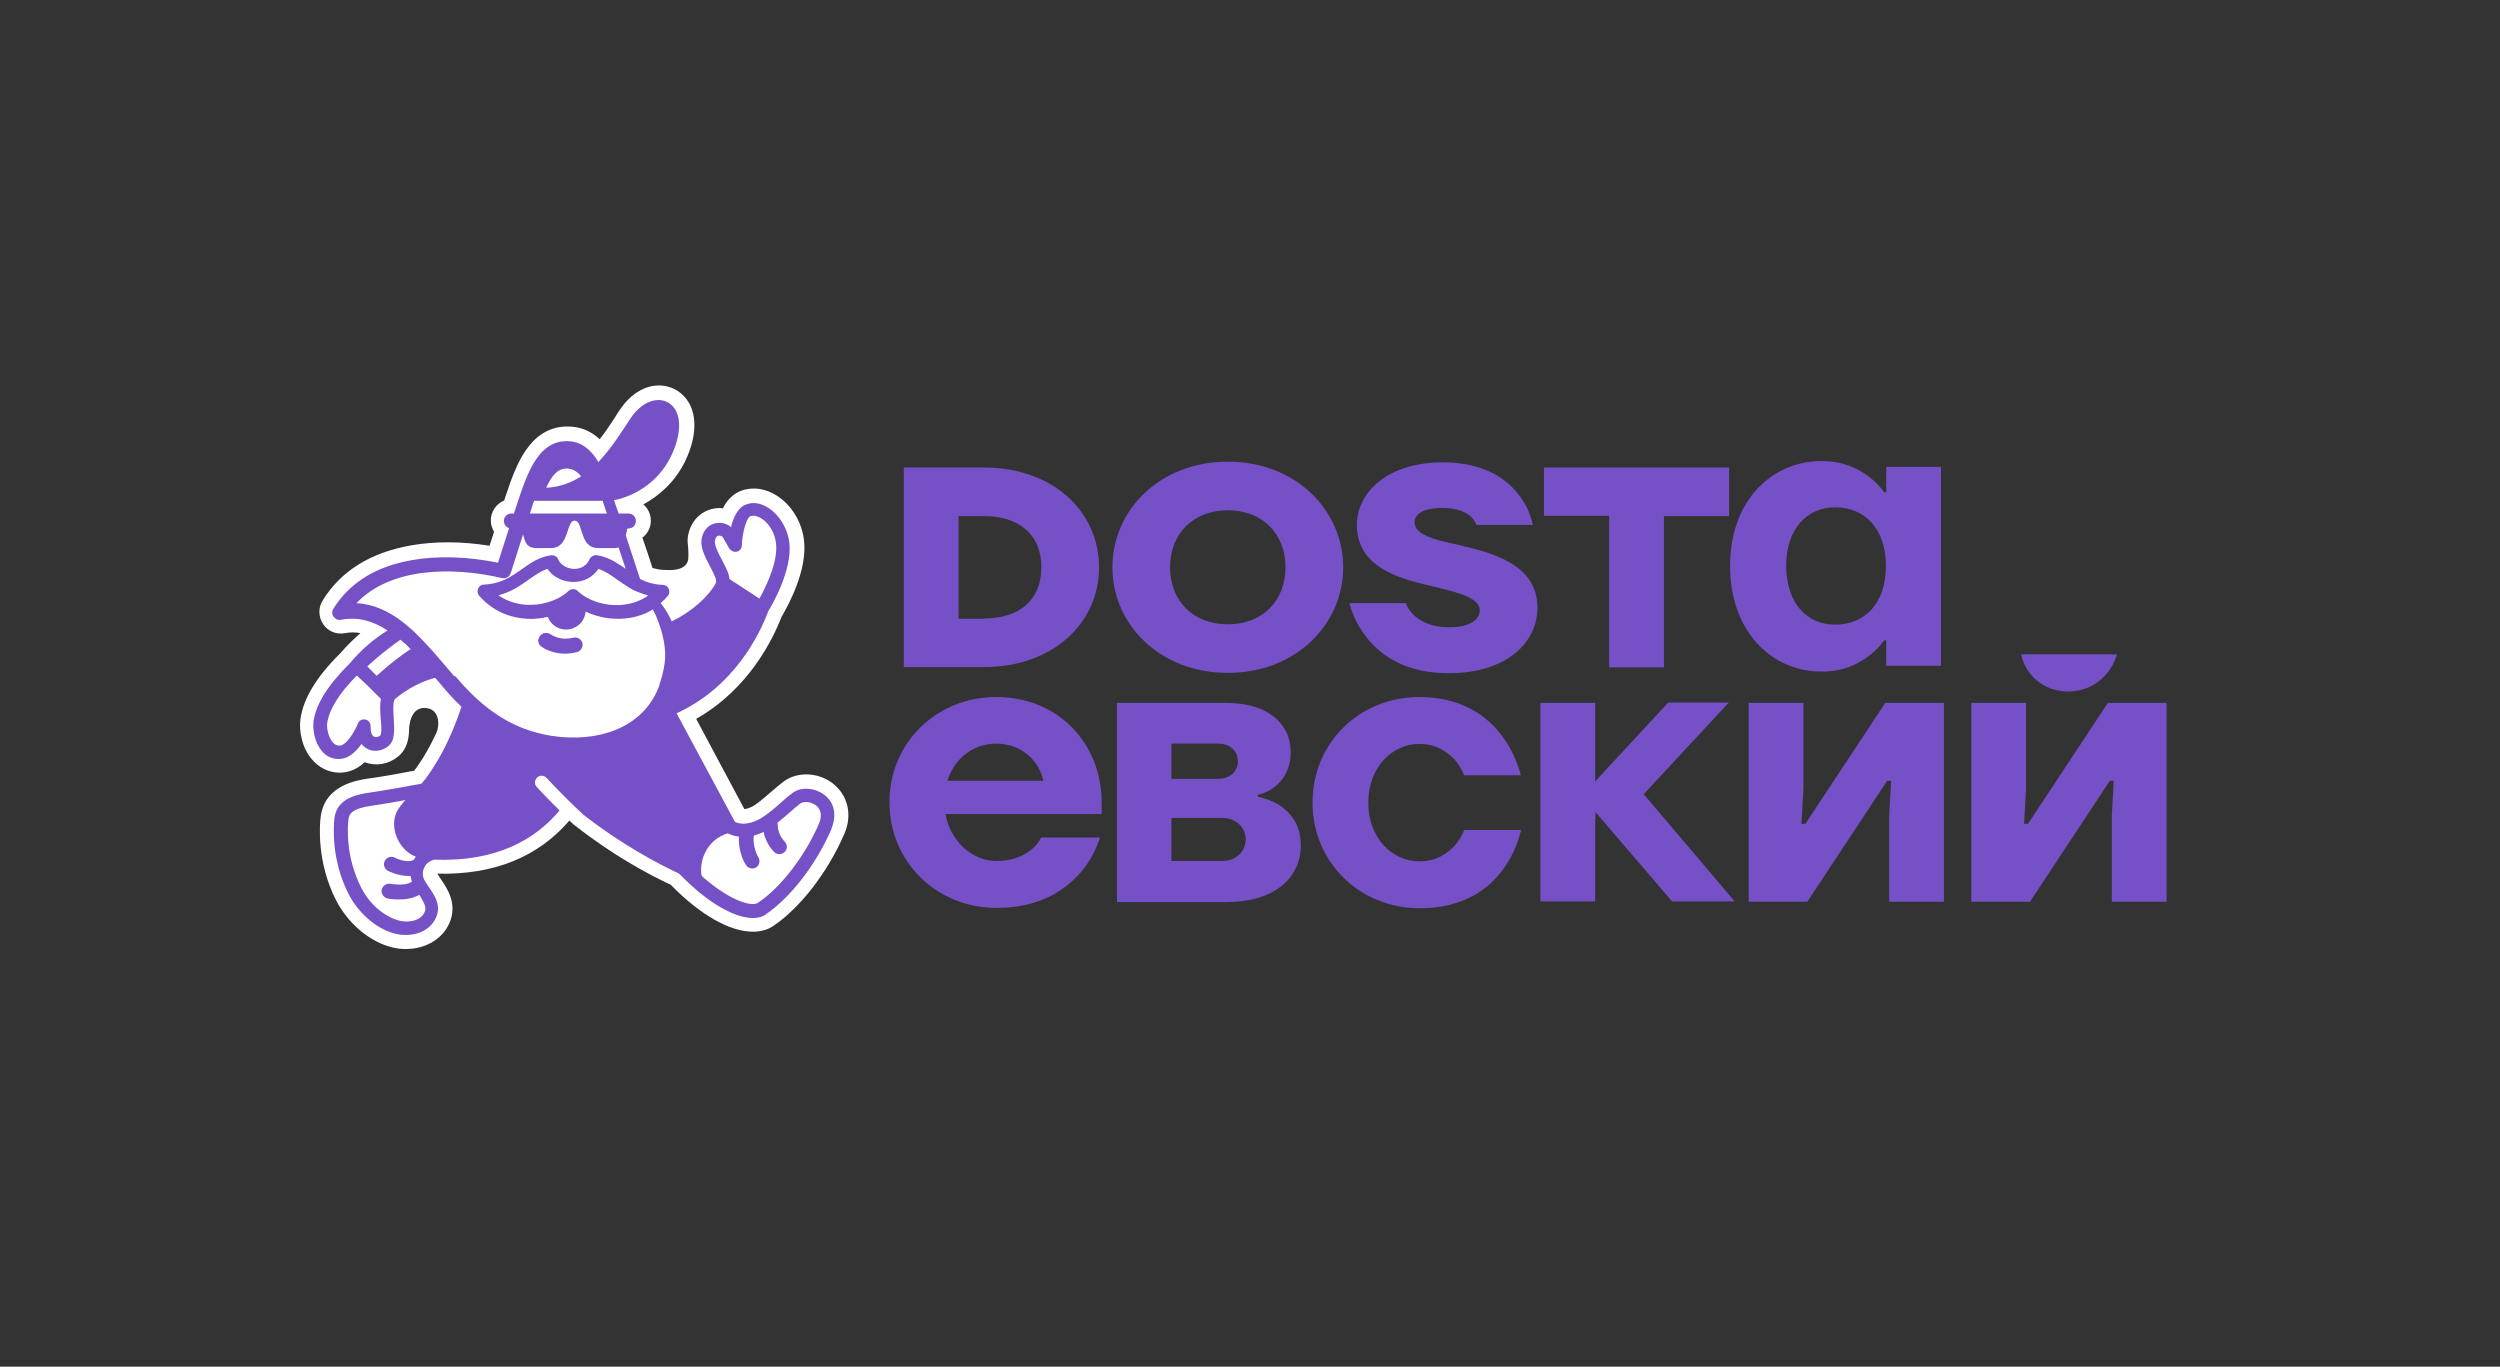 <?xml version="1.0" encoding="UTF-8"?> <svg xmlns="http://www.w3.org/2000/svg" width="300" height="164" viewBox="0 0 300 164" fill="none"><rect x="0" y="0" width="300" height="164" fill="#333333" stroke="none"/><path d="M119.565 83.643C127.075 83.643 132.199 89.314 132.199 96.277V97.685H113.463C113.971 100.736 116.514 103.317 119.565 103.317C121.677 103.317 122.928 102.613 123.828 101.909C124.297 101.479 124.689 101.01 124.962 100.501H132.003C131.494 102.066 130.751 103.435 129.656 104.725C127.779 106.838 124.728 108.95 119.604 108.95C112.289 108.95 106.735 103.317 106.735 96.316C106.696 89.236 112.289 83.643 119.565 83.643ZM125.197 93.695C124.728 91.348 122.616 89.236 119.565 89.236C116.514 89.236 114.401 91.309 113.697 93.695H125.197Z" fill="#7650C7"></path><path d="M134.037 84.347H147.14C152.225 84.347 154.885 86.928 154.885 90.214C154.885 92.444 153.868 93.734 152.89 94.478C152.343 94.908 151.678 95.221 150.934 95.377V95.612C151.873 95.807 152.695 96.12 153.516 96.59C154.768 97.489 156.098 98.819 156.098 101.44C156.098 105.312 152.968 108.246 147.219 108.246H134.037V84.347ZM146.202 93.461C147.649 93.461 148.548 92.522 148.548 91.348C148.548 90.175 147.649 89.236 146.202 89.236H140.569V93.461H146.202ZM146.671 103.317C148.314 103.317 149.487 102.183 149.487 100.736C149.487 99.289 148.314 98.154 146.671 98.154H140.569V103.317H146.671Z" fill="#7650C7"></path><path d="M170.335 83.643C175.42 83.643 178.51 85.951 180.27 88.337C181.287 89.706 182.03 91.27 182.5 93.03H175.694C175.42 92.326 175.029 91.7 174.559 91.153C173.66 90.214 172.408 89.275 170.296 89.275C167.049 89.275 164.194 92.091 164.194 96.316C164.194 100.54 167.049 103.356 170.296 103.356C172.408 103.356 173.66 102.418 174.559 101.479C175.029 100.931 175.42 100.306 175.694 99.602H182.539C182.109 101.323 181.404 102.926 180.387 104.295C178.666 106.681 175.616 108.989 170.374 108.989C163.06 108.989 157.506 103.356 157.506 96.355C157.466 89.236 163.06 83.643 170.335 83.643Z" fill="#7650C7"></path><path d="M184.846 84.347H191.418V93.226V93.773L200.179 84.308H207.455L197.246 95.299L208.159 108.167H200.649L191.457 97.45L191.418 98.819V108.167H184.846V84.347Z" fill="#7650C7"></path><path d="M209.841 84.347H216.412V94.634L216.177 98.858H216.646L226.23 84.347H233.27V108.207H226.699V97.92L226.934 93.695H226.464L216.881 108.207H209.841V84.347Z" fill="#7650C7"></path><path d="M236.556 84.347H243.127V94.634L242.892 98.858H243.362L252.945 84.347H259.985V108.207H253.414V97.92L253.649 93.695H253.179L243.596 108.207H236.556V84.347Z" fill="#7650C7"></path><path d="M108.456 56.106H118.078C126.41 56.106 131.886 61.426 131.886 68.075C131.886 74.764 126.371 80.044 118.078 80.044H108.456V56.106ZM118.039 74.216C122.498 74.216 124.962 71.869 124.962 68.075C124.962 64.281 122.459 61.934 118.039 61.934H115.027V74.255H118.039V74.216Z" fill="#7650C7"></path><path d="M147.336 55.402C155.511 55.402 161.182 61.23 161.182 68.075C161.182 74.92 155.511 80.748 147.336 80.748C139.161 80.748 133.489 74.92 133.489 68.075C133.489 61.23 139.161 55.402 147.336 55.402ZM147.336 74.92C151.404 74.92 154.259 72.182 154.259 68.075C154.259 63.968 151.404 61.23 147.336 61.23C143.268 61.23 140.412 63.968 140.412 68.075C140.412 72.182 143.268 74.92 147.336 74.92Z" fill="#7650C7"></path><path d="M168.692 72.339C168.888 72.925 169.24 73.395 169.67 73.825C170.413 74.529 171.743 75.272 173.855 75.272C176.515 75.272 177.571 74.294 177.571 73.238C177.571 71.439 173.895 70.891 170.218 69.953C166.502 68.975 162.825 67.332 162.825 62.99C162.825 59.04 166.58 55.48 173.112 55.48C177.923 55.48 180.661 57.358 182.148 59.236C183.047 60.331 183.634 61.582 183.947 62.99H177.18C177.024 62.599 176.789 62.286 176.476 61.974C175.889 61.465 174.912 60.956 173.112 60.956C170.57 60.956 169.748 61.817 169.748 62.678C169.748 64.046 171.821 64.712 174.442 65.259C178.706 66.237 184.495 67.528 184.495 72.925C184.495 77.032 180.896 80.787 173.816 80.787C168.731 80.787 165.798 78.714 164.077 76.602C163.099 75.39 162.356 73.982 161.926 72.378H168.692V72.339Z" fill="#7650C7"></path><path d="M185.277 56.106H207.494V61.934H199.671V80.083H193.1V61.895H185.277V56.106Z" fill="#7650C7"></path><path d="M218.602 55.324C221.223 55.324 223.022 56.263 224.274 57.202C224.978 57.749 225.604 58.375 226.112 59.079H226.347V56.028H232.918V79.888H226.347V76.837H226.112C225.604 77.541 224.978 78.167 224.274 78.714C223.022 79.653 221.223 80.592 218.602 80.592C212.5 80.592 207.611 75.663 207.611 67.958C207.572 60.213 212.5 55.324 218.602 55.324ZM220.206 74.959C223.765 74.959 226.308 72.417 226.308 67.919C226.308 63.421 223.765 60.878 220.206 60.878C216.881 60.878 214.339 63.421 214.339 67.919C214.378 72.456 216.881 74.959 220.206 74.959Z" fill="#7650C7"></path><path d="M242.54 78.519C243.01 80.866 245.122 82.978 248.173 82.978C251.224 82.978 253.336 80.905 254.04 78.519H242.54Z" fill="#7650C7"></path><path d="M99.929 94.008C98.208 92.678 95.744 92.561 94.101 93.734C93.632 94.086 93.123 94.516 92.576 94.986C91.911 95.573 91.128 96.238 90.542 96.629C90.19 96.863 89.681 97.059 89.329 97.098L83.54 86.263C89.877 82.665 92.732 76.719 93.788 74.021C94.61 72.612 96.878 68.466 96.487 64.907C96.252 62.677 95.001 60.604 93.201 59.47C91.872 58.609 90.385 58.414 89.055 58.844C88.078 59.196 87.295 59.9 86.748 60.995C86.474 60.956 86.161 60.956 85.887 60.995C84.323 61.191 83.071 62.286 82.641 63.929C82.484 64.477 82.484 64.985 82.562 65.494C82.562 65.494 82.641 66.432 82.602 66.941C82.562 67.88 81.78 68.545 79.746 68.388H79.707C79.198 68.388 78.729 68.271 78.299 68.153C77.986 67.176 77.556 65.846 77.086 64.516C77.712 64.046 78.103 63.303 78.103 62.482C78.103 61.7 77.751 60.995 77.204 60.526C79.081 59.509 80.959 57.866 82.171 55.441C83.853 52.038 83.697 48.87 81.741 47.227C80.88 46.484 79.707 46.132 78.534 46.288C76.969 46.484 75.522 47.501 74.427 49.105C74.192 49.457 73.957 49.809 73.722 50.2C73.175 51.021 72.627 51.882 71.962 52.703C70.867 51.686 69.576 51.178 68.129 51.178C63.475 51.178 61.871 56.028 60.776 59.235L60.502 60.057C59.563 60.448 58.898 61.387 58.898 62.443C58.898 62.951 59.055 63.421 59.289 63.812L58.742 65.494C55.417 64.946 52.131 64.946 49.276 65.454C44.465 66.315 40.906 68.505 38.715 72.065C38.167 72.925 38.207 74.06 38.793 74.92C39.38 75.781 40.397 76.172 41.414 75.976C42.04 75.859 42.666 75.859 43.252 75.976C42.392 76.719 41.571 77.541 40.827 78.401C37.972 81.218 36.368 83.877 36.055 86.302C35.86 87.671 36.212 89.706 37.424 91.114C38.246 92.091 39.38 92.678 40.632 92.717C40.671 92.717 40.71 92.717 40.788 92.717C41.571 92.717 42.666 92.483 43.761 91.466C45.091 91.974 46.577 91.739 47.751 90.801C48.728 90.018 49.041 88.884 49.081 87.789C49.081 87.75 49.081 87.75 49.081 87.711C49.081 87.671 49.081 87.593 49.081 87.554C49.159 86.146 49.706 84.777 51.193 84.973C52.796 85.168 52.757 87.085 52.366 87.945C51.975 88.767 51.584 89.549 51.193 90.214C50.684 91.114 50.176 91.857 49.706 92.483C48.103 92.796 45.717 93.226 44.23 93.421C42.94 93.617 38.95 94.165 38.48 98.037C38.363 98.897 37.972 103.474 40.358 108.089C41.962 111.179 44.973 113.487 47.907 113.839C48.181 113.878 48.455 113.878 48.728 113.878C51.193 113.878 53.305 112.548 54.048 110.475C54.83 108.285 53.618 106.564 52.914 105.508C52.757 105.273 52.562 104.999 52.483 104.843C59.25 104.999 64.57 102.848 68.325 98.467C68.52 98.624 68.677 98.819 68.872 98.976L68.99 99.054C73.41 102.535 77.634 104.843 80.489 106.173L80.528 106.212C84.01 109.771 87.569 111.805 90.346 111.805C91.285 111.805 92.145 111.57 92.81 111.101C96.018 108.95 99.342 104.647 101.298 100.11C101.298 100.071 101.337 100.071 101.337 100.032C102.315 97.724 101.728 95.416 99.929 94.008Z" fill="white"></path><path d="M98.912 95.377C97.778 94.517 96.135 94.399 95.118 95.142C94.688 95.455 94.218 95.847 93.71 96.316C93.006 96.942 92.184 97.646 91.441 98.115C91.089 98.35 89.486 99.249 88.195 98.624L81.193 85.599C88.156 82.391 91.168 76.094 92.184 73.356C92.654 72.612 95.079 68.427 94.727 65.142C94.531 63.46 93.553 61.817 92.224 60.956C91.324 60.37 90.385 60.213 89.564 60.526C88.547 60.878 87.999 62.091 87.725 63.264C87.295 62.873 86.669 62.678 86.043 62.756C85.144 62.873 84.479 63.499 84.244 64.438C83.931 65.572 84.596 66.824 85.222 67.997C85.496 68.545 86.004 69.483 85.926 69.757C85.926 69.796 85.926 69.874 85.926 69.914C85.066 71.556 83.032 73.395 80.607 74.568C80.255 73.786 79.824 73.043 79.277 72.378C79.59 72.104 79.863 71.83 80.137 71.517C80.333 71.283 80.372 70.97 80.255 70.657C80.137 70.383 79.863 70.187 79.55 70.187C78.455 70.148 77.595 69.874 76.812 69.483C76.421 68.271 75.756 66.276 75.091 64.242C75.17 64.007 75.209 63.734 75.287 63.421H75.404C75.913 63.421 76.304 63.029 76.304 62.521C76.304 62.013 75.913 61.621 75.404 61.621H74.231C74.035 61.035 73.84 60.487 73.683 60.018C75.639 59.666 78.847 58.218 80.528 54.737C81.78 52.156 81.858 49.691 80.528 48.557C79.355 47.54 77.282 47.853 75.717 50.122C74.7 51.647 73.449 53.72 71.806 55.441C70.945 53.994 69.772 52.938 68.012 52.938C64.844 52.938 63.474 56.184 62.262 59.822L61.675 61.621H61.362C60.854 61.621 60.463 62.013 60.463 62.521C60.463 62.912 60.736 63.264 61.089 63.382L59.759 67.528C56.16 66.784 52.523 66.667 49.432 67.215C45.13 67.958 41.962 69.914 40.006 73.043C39.81 73.356 39.81 73.747 40.045 74.021C40.241 74.294 40.593 74.451 40.945 74.373C42.979 73.981 44.817 74.529 46.499 75.663C45.169 76.485 43.526 77.737 41.962 79.614C39.341 82.196 37.894 84.542 37.62 86.576C37.502 87.593 37.776 89.119 38.598 90.097C39.106 90.722 39.81 91.075 40.593 91.075C40.632 91.075 40.632 91.075 40.671 91.075C41.844 91.075 42.744 90.175 43.37 89.275C43.604 89.549 43.878 89.784 44.23 89.94C45.013 90.253 45.873 90.097 46.577 89.549C47.438 88.884 47.32 87.554 47.242 86.146C47.203 85.364 47.125 84.425 47.32 84.034C47.32 83.995 47.359 83.956 47.359 83.917C48.142 83.252 49.863 81.961 52.21 81.335C52.327 81.452 52.405 81.57 52.523 81.687C52.718 81.922 52.953 82.156 53.148 82.43C53.774 83.173 54.517 83.995 55.378 84.816C54.752 86.694 53.813 89.041 52.601 91.114C51.779 92.483 51.154 93.421 50.567 94.047C48.807 94.36 46.069 94.869 44.426 95.103C42.431 95.377 40.397 95.964 40.123 98.233C40.045 99.015 39.693 103.122 41.844 107.307C43.174 109.889 45.717 111.883 48.063 112.157C48.259 112.196 48.494 112.196 48.689 112.196C50.449 112.196 51.897 111.336 52.405 109.889C52.914 108.52 52.092 107.385 51.466 106.446C51.232 106.094 50.997 105.782 50.88 105.508C50.684 105.077 50.684 104.53 50.919 104.1C51.114 103.63 51.545 103.317 52.092 103.161C52.092 103.161 52.092 103.161 52.131 103.161C59.719 103.435 64.296 100.658 67.151 97.255C65.548 95.69 64.492 94.517 64.413 94.438C64.1 94.125 64.139 93.617 64.452 93.304C64.765 92.991 65.274 93.03 65.587 93.343C65.626 93.382 67.425 95.377 70.007 97.763C74.505 101.283 78.768 103.552 81.506 104.843C81.585 104.921 81.663 104.999 81.741 105.077C84.87 108.285 88.117 110.162 90.346 110.162C90.933 110.162 91.48 110.045 91.872 109.732C94.844 107.737 97.934 103.748 99.773 99.484C99.773 99.484 99.773 99.484 99.773 99.445C100.438 97.802 100.125 96.277 98.912 95.377ZM85.809 64.79C85.926 64.32 86.161 64.281 86.239 64.281C86.474 64.242 86.709 64.398 86.748 64.477C87.178 65.259 87.53 65.846 87.53 65.846C87.725 66.12 88.078 66.276 88.43 66.198C88.781 66.12 89.016 65.807 89.016 65.455C89.094 63.773 89.603 62.091 90.072 61.934C90.581 61.778 91.089 62.052 91.363 62.208C92.302 62.795 93.006 64.007 93.123 65.22C93.358 67.254 92.145 69.914 91.363 71.4C91.285 71.556 91.207 71.674 91.128 71.83L88.977 70.422L87.53 69.483C87.491 68.779 87.061 68.036 86.63 67.176C86.2 66.393 85.652 65.337 85.809 64.79ZM50.997 109.341C50.606 110.436 49.315 110.671 48.337 110.553C46.773 110.358 44.582 108.95 43.37 106.564C41.414 102.77 41.727 99.093 41.805 98.389C41.883 97.685 42.157 97.02 44.739 96.668C45.795 96.511 47.281 96.277 48.65 96.003C48.376 96.316 48.102 96.629 47.79 97.098C46.577 98.936 47.672 101.948 49.902 102.809C49.824 102.926 49.706 103.083 49.628 103.2C49.589 103.2 49.55 103.239 49.511 103.239C48.924 103.513 47.829 103.161 47.398 102.926C46.968 102.691 46.421 102.848 46.186 103.278C45.951 103.708 46.108 104.256 46.538 104.491C46.538 104.491 47.711 105.117 49.002 105.117C49.08 105.117 49.198 105.117 49.276 105.117C49.315 105.351 49.354 105.586 49.432 105.821C49.393 105.821 49.393 105.821 49.354 105.86C48.65 106.29 47.281 106.134 46.851 106.055C46.382 105.977 45.912 106.29 45.795 106.759C45.717 107.229 46.029 107.698 46.499 107.815C46.616 107.855 47.164 107.933 47.907 107.933C48.65 107.933 49.55 107.815 50.293 107.385C50.293 107.385 50.293 107.385 50.332 107.385C50.801 108.207 51.193 108.793 50.997 109.341ZM84.205 105.117C83.853 103.435 84.714 100.814 87.334 99.993C87.764 100.227 88.195 100.345 88.664 100.384C88.586 101.714 89.055 103.2 89.564 103.865C89.72 104.1 89.994 104.217 90.268 104.217C90.463 104.217 90.62 104.178 90.776 104.06C91.168 103.787 91.246 103.2 90.972 102.809C90.698 102.418 90.307 101.166 90.463 100.266C90.855 100.149 91.285 99.993 91.637 99.836C91.911 101.322 92.888 102.222 92.928 102.261C93.084 102.418 93.319 102.496 93.514 102.496C93.749 102.496 93.984 102.418 94.179 102.222C94.531 101.87 94.492 101.322 94.14 100.97C94.101 100.931 93.319 100.149 93.319 98.936C93.319 98.858 93.319 98.819 93.28 98.741C93.788 98.35 94.257 97.919 94.727 97.528C95.196 97.098 95.666 96.707 96.018 96.433C96.448 96.12 97.308 96.198 97.895 96.629C98.521 97.098 98.677 97.88 98.286 98.819C96.604 102.731 93.671 106.525 90.972 108.324C90.346 108.832 87.725 108.246 84.205 105.117ZM54.361 80.983C54.243 80.827 54.087 80.67 53.97 80.514C52.914 79.262 51.818 77.971 50.684 76.798C50.332 76.446 49.98 76.094 49.628 75.742C49.198 75.35 48.767 74.999 48.337 74.647C46.655 73.356 44.856 72.495 42.783 72.378C46.812 68.114 54.204 67.958 60.228 69.366C60.697 69.483 61.128 69.21 61.284 68.779L62.77 64.125C63.044 65.298 63.357 65.767 64.374 65.767C64.648 65.767 64.804 65.767 64.922 65.767C65.274 65.767 65.43 65.767 65.548 65.767C65.665 65.767 65.782 65.767 66.095 65.767C67.308 65.767 67.699 64.907 68.012 64.046C68.051 63.929 68.09 63.812 68.129 63.694C68.168 63.577 68.207 63.46 68.246 63.342C68.442 62.834 68.599 62.482 68.911 62.482C68.911 62.482 68.911 62.482 68.951 62.482C68.951 62.482 68.951 62.482 68.99 62.482C69.381 62.482 69.537 63.029 69.655 63.342V63.382C69.733 63.577 69.811 63.812 69.889 64.046C70.163 64.907 70.554 65.767 71.806 65.767C72.197 65.767 72.275 65.767 72.471 65.767C72.588 65.767 72.706 65.767 72.979 65.767H73.018C73.136 65.767 73.292 65.767 73.644 65.767C73.722 65.767 73.801 65.767 73.84 65.767C73.996 65.767 74.114 65.728 74.231 65.689L75.091 68.271C74.935 68.153 74.739 68.036 74.583 67.919C74.348 67.762 74.075 67.606 73.84 67.449C73.175 67.058 72.471 66.745 71.61 66.628C71.258 66.589 70.906 66.784 70.75 67.097C70.28 68.193 69.263 68.271 68.872 68.271C68.012 68.232 67.23 67.762 66.995 67.136C66.917 66.902 66.721 66.745 66.486 66.667C66.369 66.628 66.252 66.628 66.134 66.628C64.726 66.824 63.631 67.567 62.614 68.31C61.323 69.21 60.111 70.07 58.077 70.148C57.764 70.148 57.49 70.344 57.373 70.618C57.255 70.891 57.294 71.243 57.49 71.478C59.367 73.629 61.675 74.177 63.279 74.255C64.1 74.294 64.922 74.216 65.743 74.021C65.861 74.334 66.017 74.607 66.252 74.842C66.682 75.272 67.269 75.546 67.933 75.546C68.52 75.546 69.068 75.311 69.498 74.959C69.928 74.568 70.202 74.021 70.28 73.395C71.454 73.942 72.784 74.255 74.114 74.255C74.27 74.255 74.387 74.255 74.544 74.255C75.17 74.216 75.874 74.138 76.617 73.903C77.047 73.786 77.517 73.59 77.947 73.356C78.064 73.278 78.221 73.199 78.338 73.121C78.612 73.629 78.925 74.334 79.198 75.155C79.629 76.485 79.981 78.088 79.746 79.653C79.707 80.005 79.629 80.357 79.55 80.67C79.55 80.748 79.511 80.787 79.511 80.866C79.472 80.983 79.472 81.061 79.433 81.179C79.316 81.57 79.198 81.961 79.081 82.352C77.478 86.694 72.901 89.001 67.073 88.415C62.066 87.906 58.663 85.403 56.16 82.821C55.612 82.274 55.143 81.726 54.674 81.179C54.478 81.139 54.439 81.061 54.361 80.983ZM63.983 60.37C64.022 60.252 64.061 60.174 64.1 60.096H70.202H71.884H72.314L72.823 61.621H72.393H70.906H63.592L63.983 60.37ZM65.548 58.531C66.213 57.045 66.917 56.224 68.012 56.224C68.716 56.224 69.263 56.576 69.733 57.162C68.52 57.945 67.151 58.453 65.548 58.531ZM77.478 71.674C77.204 71.83 76.93 71.987 76.617 72.104C75.796 72.456 74.974 72.573 74.309 72.612C72.471 72.691 70.515 72.065 69.342 70.931C69.185 70.774 68.99 70.696 68.794 70.696H68.755C68.559 70.696 68.403 70.774 68.246 70.891L68.207 70.931C67.542 71.556 66.643 72.026 65.626 72.3C64.844 72.534 64.022 72.612 63.24 72.573C62.262 72.534 61.01 72.26 59.798 71.439C61.323 71.048 62.458 70.266 63.435 69.562C64.218 69.014 64.922 68.505 65.704 68.271C66.33 69.21 67.464 69.796 68.716 69.835C70.007 69.874 71.102 69.288 71.806 68.271C72.588 68.505 73.292 69.014 74.075 69.562C74.466 69.835 74.857 70.109 75.287 70.383C75.756 70.696 76.304 70.97 76.891 71.165C77.165 71.283 77.438 71.361 77.751 71.439C77.673 71.556 77.556 71.635 77.478 71.674ZM45.638 88.258C45.404 88.454 45.13 88.493 44.934 88.415C44.7 88.337 44.582 88.102 44.504 87.75L44.465 87.085C44.465 86.694 44.152 86.381 43.8 86.342C43.409 86.263 43.057 86.498 42.939 86.85C42.509 87.906 41.531 89.471 40.749 89.471C40.749 89.471 40.749 89.471 40.71 89.471C40.397 89.471 40.123 89.314 39.889 89.041C39.419 88.454 39.184 87.437 39.263 86.772C39.497 85.168 40.671 83.213 42.822 81.061L42.861 81.1L43.448 81.648L43.526 81.726L44.035 82.196L45.717 83.877C45.56 84.582 45.638 85.403 45.678 86.224C45.756 86.85 45.834 88.024 45.638 88.258ZM45.208 81.1L44.817 80.709L44.66 80.553L44.074 79.966C45.599 78.558 47.047 77.463 48.063 76.759C48.259 76.954 48.455 77.111 48.689 77.306C48.728 77.345 48.767 77.385 48.807 77.424C48.963 77.58 49.12 77.737 49.276 77.893C48.298 78.519 46.812 79.614 45.208 81.1Z" fill="#7650C7"></path><path d="M65 77.619C65.821 78.167 66.799 78.441 67.816 78.441C68.325 78.441 68.794 78.362 69.263 78.245C69.733 78.089 70.007 77.619 69.889 77.15C69.733 76.68 69.263 76.407 68.794 76.524C68.481 76.602 68.168 76.641 67.855 76.641C67.19 76.641 66.565 76.446 66.017 76.094C65.587 75.82 65.039 75.937 64.765 76.368C64.452 76.798 64.57 77.346 65 77.619Z" fill="#7650C7"></path></svg> 
